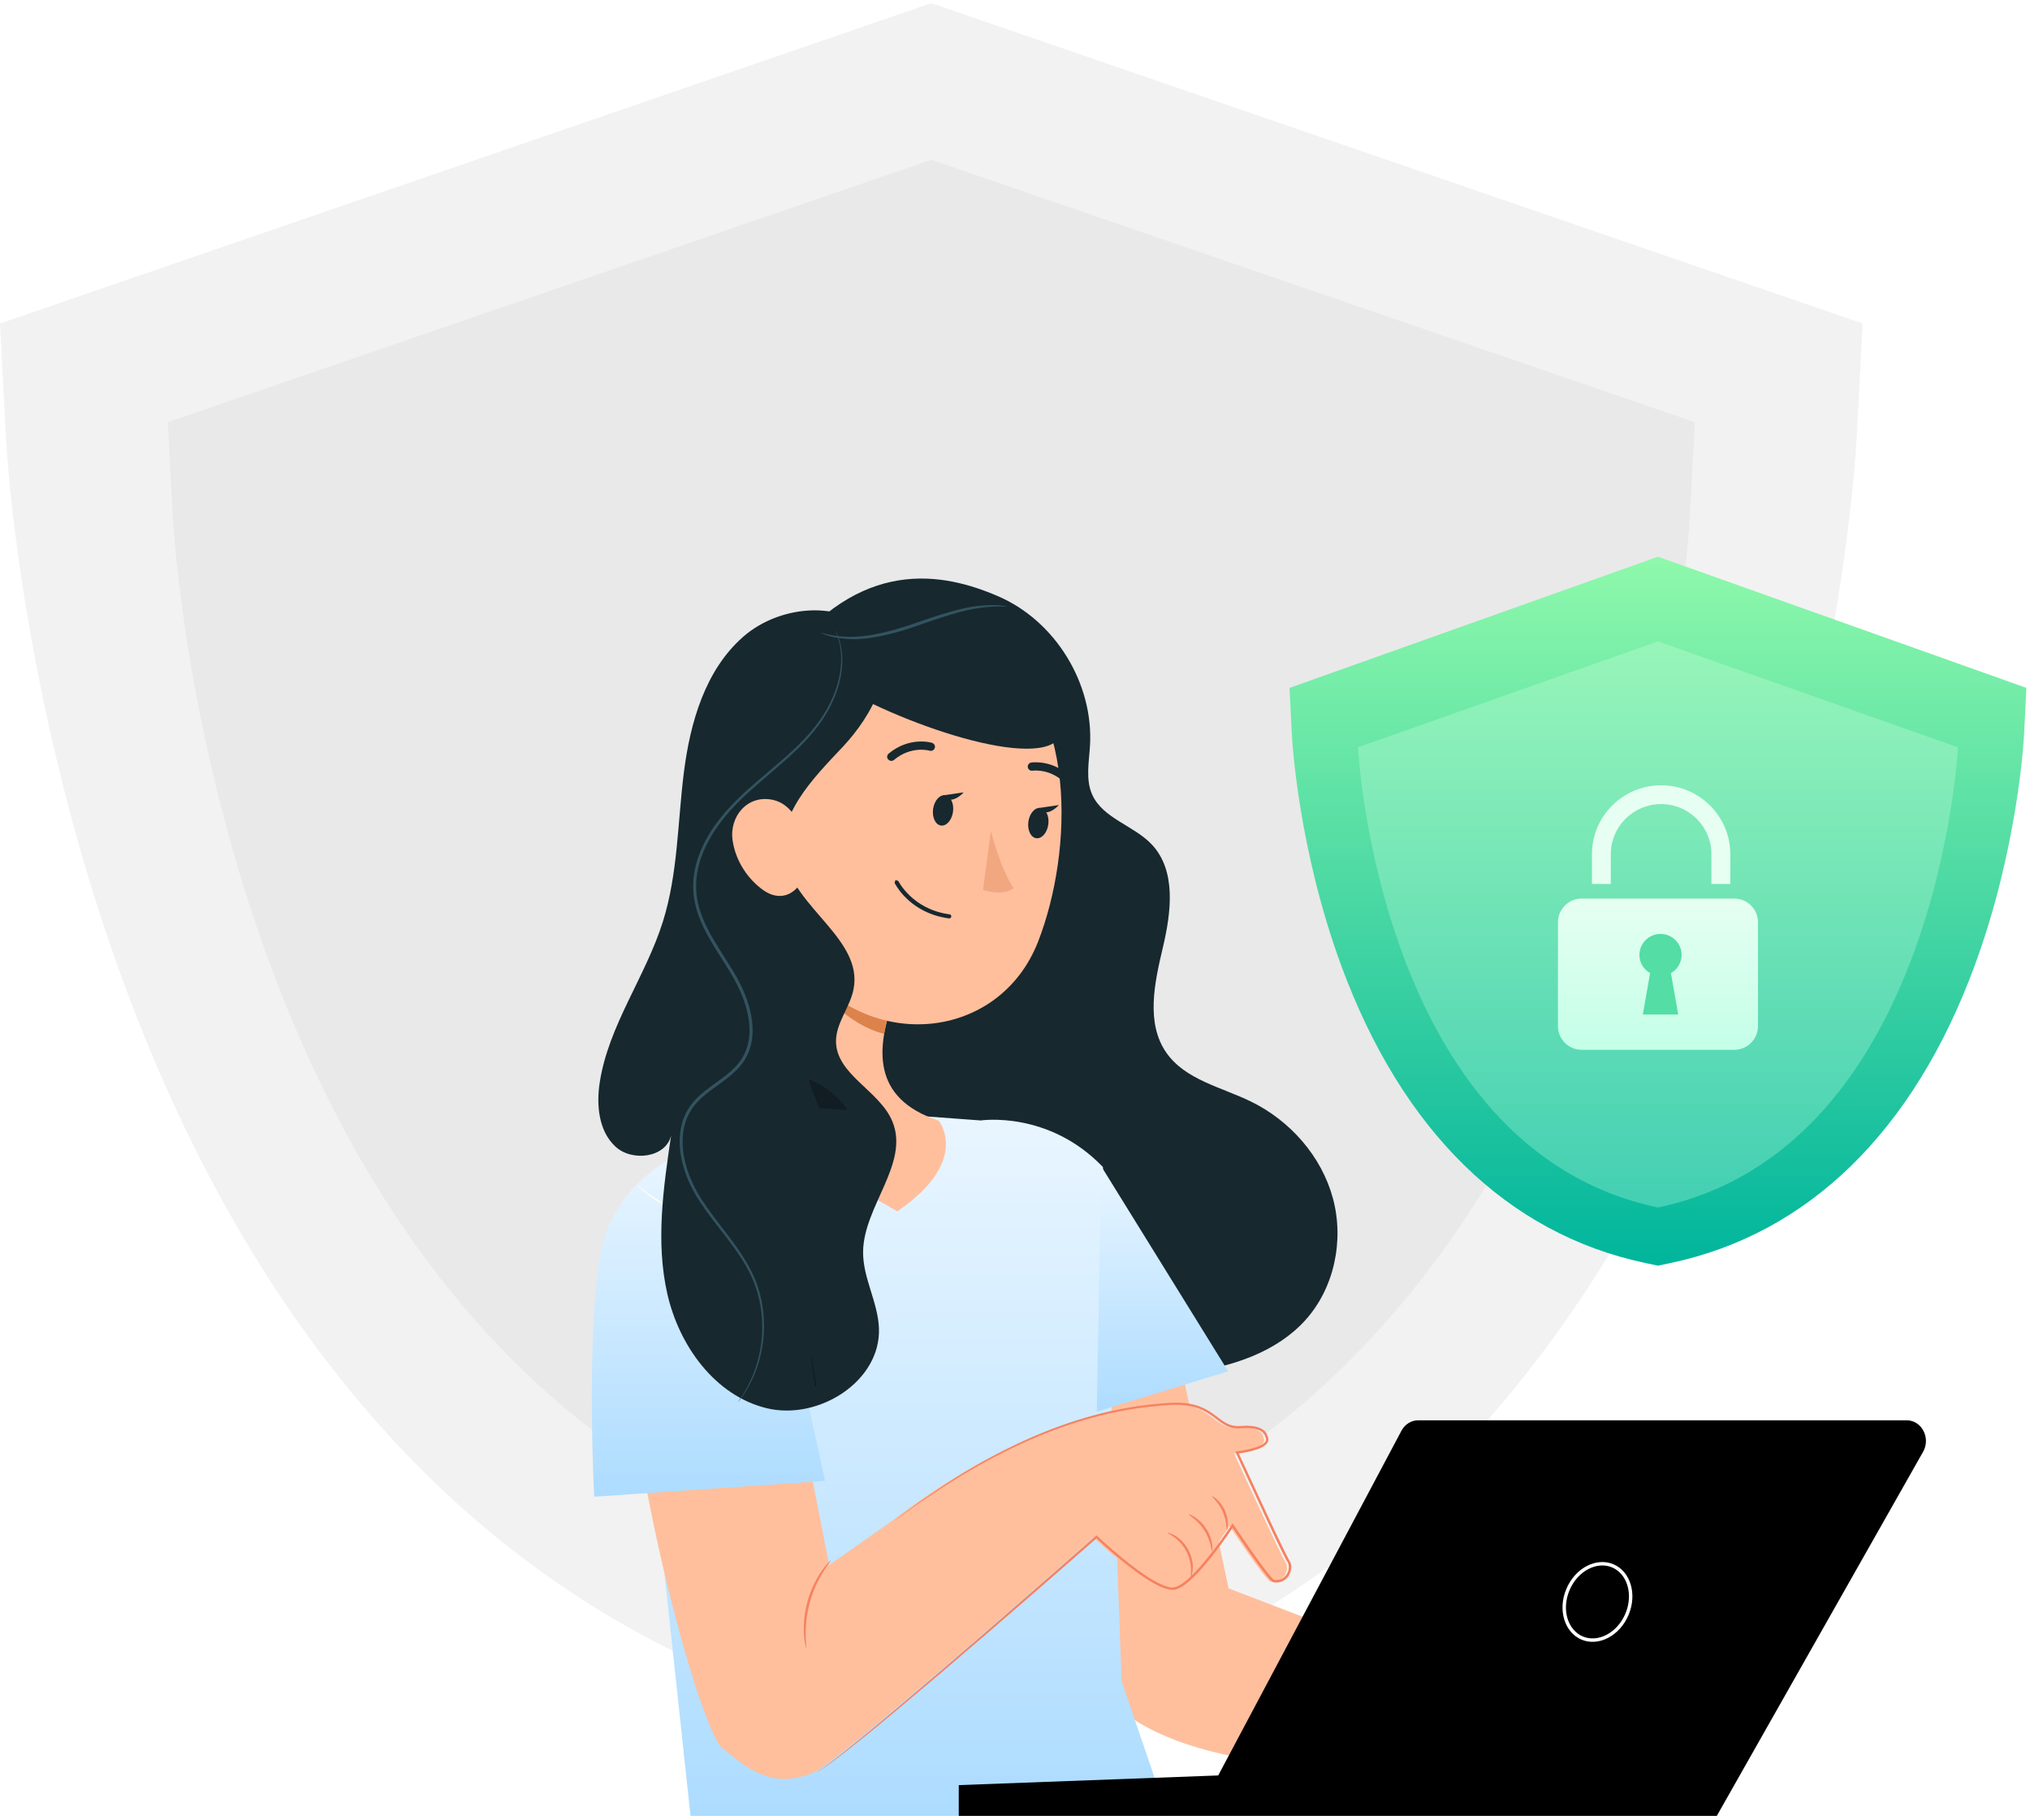 <svg width="319" height="286" viewBox="0 0 319 286" fill="none" xmlns="http://www.w3.org/2000/svg">
<g clip-path="url(#clip0_660_2401)">
<path d="M151.485 271.445C206.223 260.234 247.932 220.83 272.109 157.499C289.333 112.385 291.67 70.638 291.764 68.884L292.702 50.827L146.352 0.5L-4.35887e-05 50.827L0.938 68.884C1.032 70.638 3.369 112.385 20.593 157.499C44.768 220.83 86.479 260.234 141.217 271.445L146.352 272.5L151.485 271.445Z" fill="#F2F2F2"/>
<path d="M150.56 247.027C195.433 237.845 229.625 205.571 249.445 153.7C263.565 116.75 265.481 82.557 265.558 81.12L266.327 66.33L146.352 25.11L26.375 66.33L27.144 81.12C27.221 82.557 29.137 116.75 43.257 153.7C63.075 205.571 97.269 237.845 142.142 247.027L146.352 247.891L150.56 247.027Z" fill="#E9E9E9"/>
<path d="M262.568 198.428C284.223 193.837 300.723 177.7 310.287 151.764C317.101 133.289 318.026 116.193 318.063 115.474L318.434 108.079L260.537 87.469L202.64 108.079L203.011 115.474C203.048 116.193 203.973 133.289 210.786 151.764C220.35 177.7 236.851 193.837 258.506 198.428L260.537 198.86L262.568 198.428Z" fill="url(#paint0_linear_660_2401)"/>
<path opacity="0.3" d="M213.392 117.412L260.537 100.77L307.682 117.412C307.682 117.412 304.489 180.472 260.537 189.716C216.585 180.472 213.392 117.412 213.392 117.412Z" fill="url(#paint1_linear_660_2401)"/>
<g filter="url(#filter0_d_660_2401)">
<path d="M248.555 163.945H272.519C274.58 163.945 276.252 162.28 276.252 160.228V143.899C276.252 141.846 274.58 140.181 272.519 140.181H248.555C246.497 140.181 244.822 141.846 244.822 143.899V160.228C244.822 162.28 246.497 163.945 248.555 163.945Z" fill="url(#paint2_linear_660_2401)"/>
<path d="M250.162 137.882H253.125V133.208C253.125 128.866 256.67 125.332 261.031 125.332C265.391 125.332 268.939 128.866 268.939 133.208V137.882H271.905V133.208C271.905 127.24 267.027 122.382 261.031 122.382C255.04 122.382 250.162 127.24 250.162 133.208V137.882Z" fill="url(#paint3_linear_660_2401)"/>
<path d="M257.624 149.038C257.624 147.214 259.108 145.736 260.938 145.736C262.77 145.736 264.254 147.214 264.254 149.038C264.254 150.267 263.573 151.325 262.573 151.894L263.719 158.398H258.159L259.302 151.894C258.305 151.325 257.624 150.267 257.624 149.038Z" fill="#54DDA5"/>
</g>
<path d="M184.813 211.333C185.192 212.466 193.073 249.563 193.073 249.563L252.994 272.527L250.021 280.601L198.242 276.738C168.26 272.278 166.59 257.611 168.403 241.218L171.509 213.124L184.813 211.333Z" fill="#FFBF9D"/>
<path d="M122.934 103.672C135.143 87.553 148.015 89.83 156.946 93.725C165.88 97.621 171.878 107.435 171.284 117.182C171.127 119.756 170.578 122.468 171.622 124.824C173.302 128.616 178.189 129.684 181.02 132.71C184.889 136.848 184.032 143.399 182.725 148.918C181.418 154.436 180.042 160.736 183.278 165.389C186.243 169.651 191.897 170.792 196.559 173.062C202.718 176.059 207.671 181.655 209.459 188.281C211.247 194.908 209.672 202.456 205.041 207.512C200.51 212.463 193.704 214.658 187.074 215.637C167.781 218.486 147.344 212.245 132.912 199.095C118.479 185.945 110.333 166.145 111.321 146.618L122.934 103.672Z" fill="#17282F"/>
<path d="M98.478 192.044C104.654 182.378 114.025 176.805 122.604 173.718L154.12 176.041C154.12 176.041 164.763 174.435 173.318 183.364L176.247 264.122L183.483 285.307H108.509L98.478 192.044Z" fill="url(#paint4_linear_660_2401)"/>
<path d="M123.062 139.761C124.134 149.63 124.497 167.574 117.085 173.461C117.085 173.461 125.004 181.472 141.017 190.315C152.664 182.337 147.507 176.071 147.507 176.071C136.817 172.551 137.798 164.547 140.357 157.17L123.062 139.761Z" fill="#FFBF9D"/>
<path d="M138.944 162.434C134.827 161.477 128.87 157.236 128.805 152.872C128.771 150.695 129.673 147.841 130.117 146.865L137.73 154.526L140.353 157.164C139.792 158.766 139.313 160.396 139.022 162.005C138.994 162.148 138.968 162.292 138.944 162.434Z" fill="#DC834C"/>
<path d="M120.98 119.045C119.793 135.292 118.941 142.145 126.029 151.509C136.692 165.597 157.083 163.486 163.142 147.917C168.596 133.904 169.617 109.687 154.576 101.155C139.756 92.749 122.164 102.797 120.98 119.045Z" fill="#FFBF9D"/>
<path d="M121.318 199.958C119.046 188.322 102.516 187.892 99.62 199.39C99.575 199.566 99.531 199.745 99.489 199.926C95.234 218.044 109.625 271.58 113.493 274.664C117.361 277.748 121.192 281.255 127.804 278.518C131.668 276.92 171.816 241.559 171.816 241.559C171.816 241.559 181.097 250.426 184.192 249.655C187.286 248.884 193.205 239.786 193.205 239.786C193.205 239.786 198.943 248.367 199.662 248.499C201.711 248.874 202.757 246.571 201.983 245.415C201.21 244.258 193.898 228.303 193.898 228.303C193.898 228.303 199.662 227.682 198.502 225.754C198.502 225.754 198.358 223.982 194.462 224.324C192.537 224.493 191.563 223.492 190.198 222.49C188.803 221.465 186.998 220.438 183.347 220.669C176.127 221.126 161.117 222.954 140.032 239.057L130.292 245.91L121.318 199.958Z" fill="#FFBF9D"/>
<path d="M126.684 258.936C126.657 258.94 126.602 258.74 126.527 258.372C126.446 258.003 126.376 257.462 126.333 256.791C126.242 255.449 126.349 253.563 126.902 251.572C127.462 249.584 128.351 247.914 129.125 246.813C129.511 246.261 129.852 245.834 130.112 245.56C130.368 245.285 130.519 245.141 130.54 245.159C130.591 245.203 130.06 245.839 129.36 246.965C128.657 248.087 127.831 249.735 127.284 251.678C126.743 253.623 126.594 255.459 126.612 256.782C126.627 258.107 126.751 258.925 126.684 258.936Z" fill="#F68260"/>
<path d="M110.056 179.83C109.688 180.076 96.319 184.059 94.217 197.721C92.115 211.383 93.374 235.161 93.374 235.161L129.639 232.677L119.245 184.643L110.056 179.83Z" fill="url(#paint5_linear_660_2401)"/>
<path d="M187.143 247.765C187.077 247.75 187.179 247.279 187.158 246.525C187.141 245.772 186.943 244.733 186.408 243.715C185.868 242.7 185.12 241.949 184.506 241.511C183.893 241.066 183.446 240.885 183.47 240.821C183.481 240.783 183.973 240.871 184.661 241.278C185.346 241.678 186.183 242.451 186.758 243.532C187.327 244.614 187.494 245.739 187.437 246.529C187.386 247.323 187.181 247.779 187.143 247.765Z" fill="#F68260"/>
<path d="M190.473 243.714C190.351 243.73 190.316 242.069 189.241 240.426C188.197 238.762 186.698 238.034 186.764 237.93C186.783 237.888 187.184 238.005 187.749 238.364C188.312 238.719 189.018 239.35 189.574 240.214C190.127 241.078 190.404 241.982 190.491 242.641C190.581 243.303 190.519 243.714 190.473 243.714Z" fill="#F68260"/>
<path d="M190.473 235.086C190.5 235.048 190.814 235.198 191.231 235.569C191.648 235.937 192.144 236.549 192.493 237.33C192.839 238.113 192.961 238.891 192.955 239.445C192.951 240.003 192.852 240.335 192.804 240.329C192.684 240.326 192.803 238.964 192.131 237.489C191.486 236.004 190.395 235.178 190.473 235.086Z" fill="#F68260"/>
<path d="M123.977 190.4C123.988 190.425 123.661 190.574 123.059 190.822C122.759 190.952 122.388 191.098 121.942 191.224C121.498 191.357 120.999 191.536 120.424 191.646C119.856 191.78 119.23 191.918 118.547 191.997C117.868 192.117 117.134 192.151 116.362 192.206C114.817 192.255 113.111 192.171 111.349 191.866C109.591 191.541 107.962 191.027 106.531 190.445C105.826 190.126 105.149 189.84 104.555 189.492C103.942 189.18 103.404 188.834 102.918 188.511C102.418 188.209 102.013 187.866 101.643 187.589C101.269 187.316 100.971 187.05 100.736 186.824C100.258 186.382 100.003 186.13 100.022 186.11C100.078 186.045 101.116 187.05 103.069 188.276C103.559 188.58 104.098 188.908 104.708 189.203C105.3 189.532 105.972 189.804 106.669 190.109C108.086 190.664 109.691 191.158 111.419 191.479C113.151 191.777 114.828 191.87 116.349 191.842C117.109 191.799 117.834 191.778 118.504 191.674C119.179 191.609 119.799 191.488 120.364 191.374C122.624 190.902 123.947 190.32 123.977 190.4Z" fill="#FAFAF9"/>
<path d="M134.579 109.333C148.31 116.416 169.125 122.009 166.808 112.874C163.686 100.557 148.649 91.523 130.137 98.123C123.335 102.066 132.605 111.32 134.579 109.333Z" fill="#17282F"/>
<path d="M137.15 99.13C141.335 104.574 137.111 112.381 132.399 117.379C127.688 122.376 121.942 128.18 123.308 134.906C124.891 142.703 135.644 147.603 134.131 155.414C133.578 158.266 131.354 160.713 131.372 163.618C131.405 168.859 138.224 171.34 140.228 176.185C142.974 182.825 135.669 189.546 135.628 196.729C135.605 200.809 137.956 204.589 138.12 208.666C138.455 217.016 128.618 223.226 120.483 221.253C112.348 219.277 106.712 211.426 104.863 203.275C103.015 195.124 104.238 186.63 105.467 178.364C104.691 181.89 99.338 182.599 96.695 180.133C94.051 177.667 93.696 173.589 94.251 170.02C95.644 161.073 101.45 153.452 104.166 144.812C106.539 137.263 106.476 129.199 107.468 121.347C108.461 113.495 110.816 105.299 116.764 100.067C122.713 94.836 133.092 94.097 138.006 100.307" fill="#17282F"/>
<path d="M115.94 220.331C115.934 220.325 115.999 220.221 116.132 220.022C116.278 219.803 116.475 219.513 116.725 219.142C117.209 218.349 117.907 217.157 118.525 215.501C119.133 213.85 119.678 211.732 119.771 209.228C119.846 206.739 119.518 203.834 118.248 200.949C117.014 198.041 114.848 195.299 112.557 192.361C111.419 190.881 110.245 189.335 109.237 187.599C108.235 185.861 107.455 183.917 107.042 181.828C106.667 179.749 106.674 177.462 107.565 175.37C108.015 174.337 108.67 173.376 109.478 172.565C110.287 171.755 111.204 171.063 112.13 170.392C113.966 169.066 115.937 167.722 116.955 165.64C117.983 163.575 117.959 161.097 117.382 158.803C116.259 154.096 112.986 150.463 110.892 146.38C109.831 144.347 109.044 142.148 108.944 139.903C108.809 137.662 109.336 135.482 110.162 133.534C111.864 129.616 114.672 126.593 117.443 124.106C120.229 121.606 122.98 119.477 125.242 117.263C127.521 115.072 129.293 112.795 130.392 110.541C131.52 108.305 132.037 106.168 132.152 104.416C132.28 102.657 132.014 101.287 131.749 100.402C131.489 99.51 131.268 99.067 131.3 99.054C131.3 99.054 131.55 99.482 131.843 100.373C132.141 101.257 132.442 102.639 132.342 104.428C132.255 106.208 131.758 108.384 130.637 110.662C129.548 112.959 127.764 115.289 125.484 117.51C123.22 119.756 120.473 121.908 117.716 124.406C114.973 126.888 112.226 129.882 110.577 133.709C109.777 135.612 109.275 137.723 109.41 139.877C109.511 142.036 110.272 144.163 111.318 146.161C112.364 148.17 113.675 150.086 114.914 152.101C116.169 154.105 117.265 156.299 117.857 158.687C118.451 161.047 118.488 163.652 117.391 165.855C116.295 168.082 114.233 169.463 112.411 170.78C111.489 171.446 110.593 172.123 109.814 172.898C109.04 173.674 108.424 174.575 107.994 175.553C107.147 177.531 107.127 179.726 107.486 181.747C107.88 183.776 108.635 185.681 109.611 187.385C110.592 189.092 111.751 190.634 112.879 192.114C115.15 195.057 117.329 197.843 118.566 200.812C119.839 203.764 120.146 206.716 120.044 209.239C119.923 211.776 119.345 213.912 118.703 215.569C118.052 217.231 117.32 218.416 116.806 219.197C116.541 219.582 116.315 219.861 116.172 220.051C116.025 220.241 115.947 220.336 115.94 220.331Z" fill="#33535F"/>
<path d="M115.129 132.096C115.636 135.435 117.65 138.232 119.928 139.843C123.354 142.27 126.498 139.574 126.742 135.625C126.96 132.072 125.441 126.527 121.426 125.668C117.471 124.821 114.549 128.277 115.129 132.096Z" fill="#FFBF9D"/>
<path d="M146.627 127.121C146.45 128.433 147.005 129.589 147.872 129.704C148.736 129.82 149.583 128.851 149.76 127.539C149.939 126.225 149.381 125.068 148.517 124.954C147.65 124.837 146.806 125.807 146.627 127.121Z" fill="#17282F"/>
<path d="M161.601 129.112C161.424 130.424 161.981 131.583 162.845 131.697C163.711 131.812 164.557 130.841 164.734 129.53C164.911 128.218 164.353 127.061 163.489 126.947C162.624 126.83 161.778 127.8 161.601 129.112Z" fill="#17282F"/>
<path d="M163.091 126.971L166.395 126.485C166.395 126.485 164.428 128.73 163.091 126.971Z" fill="#17282F"/>
<path d="M155.716 130.553C155.716 130.553 157.196 136.503 159.301 139.557C157.332 140.941 154.462 139.805 154.462 139.805L155.716 130.553Z" fill="#F1A881"/>
<path d="M146.724 143.742C142.331 142.262 140.65 138.86 140.57 138.694L140.724 138.264L141.159 138.415C141.183 138.46 143.384 142.882 149.207 143.655C149.395 143.676 149.511 143.84 149.488 144.018C149.464 144.193 149.3 144.319 149.121 144.295C148.247 144.178 147.447 143.986 146.724 143.742Z" fill="#17282F"/>
<path d="M139.852 119.516L139.561 119.319C139.33 119.045 139.365 118.639 139.641 118.408C142.907 115.686 146.318 116.666 146.463 116.708C146.817 116.845 147 117.172 146.897 117.512C146.795 117.854 146.431 118.048 146.087 117.948C145.969 117.913 143.19 117.14 140.482 119.399C140.301 119.55 140.061 119.585 139.852 119.516Z" fill="#17282F"/>
<path d="M167.877 123.466L167.603 123.287C165.211 120.659 162.284 121.082 162.253 121.086C161.898 121.141 161.564 120.899 161.51 120.549C161.454 120.197 161.694 119.866 162.052 119.809C162.2 119.787 165.715 119.279 168.572 122.422C168.813 122.686 168.79 123.097 168.524 123.335C168.343 123.497 168.093 123.54 167.877 123.466Z" fill="#17282F"/>
<path d="M148.131 124.977L151.434 124.491C151.434 124.491 149.47 126.736 148.131 124.977Z" fill="#17282F"/>
<path d="M158.183 95.289C158.177 95.388 156.499 95.132 153.835 95.534C151.162 95.885 147.63 97.09 143.73 98.455C139.825 99.818 136.064 100.577 133.318 100.399C131.952 100.33 130.858 100.109 130.132 99.876C129.405 99.649 129.023 99.465 129.033 99.441C129.06 99.335 130.638 100.014 133.329 100.054C136.018 100.139 139.687 99.348 143.573 97.993C147.459 96.632 151.061 95.46 153.79 95.192C155.146 95.038 156.256 95.038 157.013 95.108C157.773 95.174 158.186 95.262 158.183 95.289Z" fill="#33535F"/>
<path d="M173.022 183.188L193.001 215.455L172.358 221.78L173.022 183.188Z" fill="url(#paint6_linear_660_2401)"/>
<path d="M140.522 238.964C140.522 238.964 140.6 238.894 140.763 238.768C140.936 238.635 141.177 238.452 141.49 238.214C142.147 237.722 143.099 237.009 144.332 236.085C146.882 234.326 150.59 231.707 155.621 228.997C160.641 226.31 166.97 223.405 174.626 221.688C176.541 221.285 178.525 220.918 180.584 220.693C181.613 220.579 182.657 220.485 183.716 220.415C184.78 220.372 185.874 220.339 186.961 220.557C188.046 220.749 189.117 221.153 190.068 221.759C191.034 222.345 191.843 223.157 192.818 223.649C193.297 223.916 193.837 224.021 194.379 224.058C194.916 224.072 195.511 223.985 196.099 224.01C196.688 224.028 197.29 224.091 197.869 224.308C198.43 224.521 199.035 224.913 199.179 225.646L199.153 225.565C199.286 225.787 199.385 226.089 199.305 226.384C199.227 226.676 199.03 226.895 198.826 227.061C198.41 227.393 197.93 227.583 197.445 227.753C196.471 228.076 195.453 228.27 194.41 228.399L194.562 228.132C196.224 231.712 197.948 235.427 199.718 239.239C200.617 241.134 201.512 243.082 202.499 244.966C202.609 245.173 202.798 245.445 202.868 245.742C202.932 246.035 202.939 246.336 202.889 246.626C202.78 247.199 202.492 247.748 202.028 248.123C201.575 248.514 200.949 248.693 200.361 248.626L200.14 248.601L199.979 248.542L199.874 248.466C199.749 248.366 199.654 248.264 199.556 248.161C199.366 247.953 199.187 247.741 199.014 247.526C197.035 244.995 195.28 242.377 193.532 239.802L193.861 239.799C192.457 241.905 190.991 243.926 189.393 245.811C188.589 246.748 187.768 247.665 186.835 248.468C186.598 248.666 186.351 248.851 186.109 249.042C185.847 249.21 185.587 249.382 185.306 249.524C185.005 249.637 184.719 249.784 184.373 249.797C184.047 249.799 183.727 249.762 183.428 249.676C182.23 249.342 181.193 248.72 180.193 248.091C179.197 247.45 178.255 246.756 177.34 246.044C175.516 244.614 173.804 243.124 172.18 241.597L172.426 241.603C159.695 252.765 148.792 262.135 140.999 268.63C137.102 271.876 133.981 274.402 131.794 276.065C130.703 276.9 129.843 277.515 129.242 277.901C128.648 278.299 128.294 278.426 128.294 278.426C128.285 278.405 128.627 278.264 129.209 277.852C129.797 277.451 130.644 276.821 131.723 275.973C133.884 274.283 136.982 271.732 140.858 268.462C148.608 261.922 159.477 252.515 172.185 241.331L172.31 241.222L172.431 241.336C174.045 242.848 175.757 244.335 177.57 245.751C178.48 246.456 179.416 247.143 180.399 247.773C181.38 248.393 182.411 248.999 183.523 249.307C184.658 249.73 185.682 248.924 186.583 248.177C187.488 247.396 188.302 246.489 189.096 245.56C190.676 243.694 192.14 241.674 193.531 239.586L193.694 239.341L193.86 239.585C195.602 242.15 197.365 244.778 199.322 247.279C199.492 247.491 199.666 247.697 199.846 247.893C199.936 247.988 200.03 248.085 200.118 248.157L200.179 248.202L200.185 248.205L200.175 248.276C200.182 248.243 200.155 248.392 200.19 248.212H200.196L200.209 248.213L200.395 248.234C200.895 248.289 201.398 248.143 201.774 247.821C202.531 247.184 202.825 245.984 202.156 245.161C201.147 243.233 200.265 241.309 199.362 239.405C197.596 235.589 195.874 231.872 194.215 228.289L194.106 228.053L194.368 228.021C195.379 227.896 196.392 227.705 197.325 227.397C197.785 227.237 198.241 227.049 198.589 226.771C198.76 226.633 198.896 226.468 198.941 226.293C198.99 226.12 198.934 225.933 198.833 225.757L198.816 225.728L198.806 225.676C198.722 225.224 198.24 224.826 197.736 224.653C197.22 224.459 196.652 224.394 196.091 224.378C195.522 224.353 194.974 224.435 194.365 224.422C193.774 224.385 193.17 224.259 192.655 223.972C191.605 223.433 190.809 222.622 189.878 222.059C188.961 221.474 187.945 221.087 186.898 220.899C184.795 220.52 182.664 220.842 180.621 221.024C178.574 221.242 176.6 221.601 174.694 221.996C167.074 223.68 160.753 226.548 155.731 229.201C150.697 231.874 146.974 234.46 144.404 236.186C143.156 237.087 142.193 237.784 141.528 238.264C141.207 238.491 140.96 238.667 140.782 238.793C140.613 238.911 140.522 238.964 140.522 238.964Z" fill="#F68260"/>
<path d="M133.233 174.434L128.787 174.118C128.138 172.63 127.554 171.114 127.04 169.576C129.534 170.442 131.67 172.256 133.233 174.434Z" fill="#111D23"/>
<path d="M128.293 217.838C128.213 217.816 128.132 217.792 128.052 217.768C127.859 216.23 127.703 214.985 127.588 214.07C127.539 213.634 127.501 213.283 127.471 213.007C127.447 212.765 127.441 212.638 127.451 212.637C127.463 212.637 127.491 212.761 127.534 212.997C127.581 213.272 127.639 213.62 127.712 214.052C127.855 214.984 128.051 216.259 128.293 217.838Z" fill="#111D23"/>
<path d="M220.23 224.788L191.435 278.951L150.661 280.471V285.307H269.784L302.203 228.096C303.43 225.931 301.982 223.154 299.628 223.154H222.847C221.766 223.154 220.767 223.778 220.23 224.788Z" fill="black"/>
<path d="M255.666 253.636C257.007 250.459 255.949 247.072 253.426 246.014C250.903 244.956 247.733 246.568 246.391 249.745C245.051 252.92 246.109 256.307 248.633 257.366C251.154 258.424 254.325 256.811 255.666 253.636Z" stroke="white" stroke-width="0.539"/>
</g>
<defs>
<filter id="filter0_d_660_2401" x="243.822" y="122.382" width="33.43" height="43.563" filterUnits="userSpaceOnUse" color-interpolation-filters="sRGB">
<feFlood flood-opacity="0" result="BackgroundImageFix"/>
<feColorMatrix in="SourceAlpha" type="matrix" values="0 0 0 0 0 0 0 0 0 0 0 0 0 0 0 0 0 0 127 0" result="hardAlpha"/>
<feOffset dy="1"/>
<feGaussianBlur stdDeviation="0.5"/>
<feColorMatrix type="matrix" values="0 0 0 0 0 0 0 0 0 0 0 0 0 0 0 0 0 0 0.1 0"/>
<feBlend mode="normal" in2="BackgroundImageFix" result="effect1_dropShadow_660_2401"/>
<feBlend mode="normal" in="SourceGraphic" in2="effect1_dropShadow_660_2401" result="shape"/>
</filter>
<linearGradient id="paint0_linear_660_2401" x1="260.537" y1="77.079" x2="260.537" y2="198.86" gradientUnits="userSpaceOnUse">
<stop stop-color="#9CFFAC"/>
<stop offset="1" stop-color="#00B59C"/>
</linearGradient>
<linearGradient id="paint1_linear_660_2401" x1="260.537" y1="100.77" x2="260.537" y2="189.716" gradientUnits="userSpaceOnUse">
<stop stop-color="#D5FFE0"/>
<stop offset="1" stop-color="#C3FFE8"/>
</linearGradient>
<linearGradient id="paint2_linear_660_2401" x1="261.529" y1="133.542" x2="261.529" y2="164.283" gradientUnits="userSpaceOnUse">
<stop stop-color="#F0FFF4"/>
<stop offset="1" stop-color="#C3FFE8"/>
</linearGradient>
<linearGradient id="paint3_linear_660_2401" x1="261.034" y1="122.382" x2="261.034" y2="137.882" gradientUnits="userSpaceOnUse">
<stop stop-color="#E6FFF2"/>
</linearGradient>
<linearGradient id="paint4_linear_660_2401" x1="140.981" y1="173.718" x2="140.981" y2="285.307" gradientUnits="userSpaceOnUse">
<stop stop-color="#EAF6FF"/>
<stop offset="1" stop-color="#ADDCFF"/>
</linearGradient>
<linearGradient id="paint5_linear_660_2401" x1="111.319" y1="179.83" x2="111.319" y2="235.161" gradientUnits="userSpaceOnUse">
<stop stop-color="#EAF6FF"/>
<stop offset="1" stop-color="#ADDCFF"/>
</linearGradient>
<linearGradient id="paint6_linear_660_2401" x1="182.679" y1="182.106" x2="182.679" y2="221.78" gradientUnits="userSpaceOnUse">
<stop stop-color="#EAF6FF"/>
<stop offset="1" stop-color="#ADDCFF"/>
</linearGradient>
<clipPath id="clip0_660_2401">
<rect width="319" height="285" fill="white" transform="translate(0 0.5)"/>
</clipPath>
</defs>
</svg>
